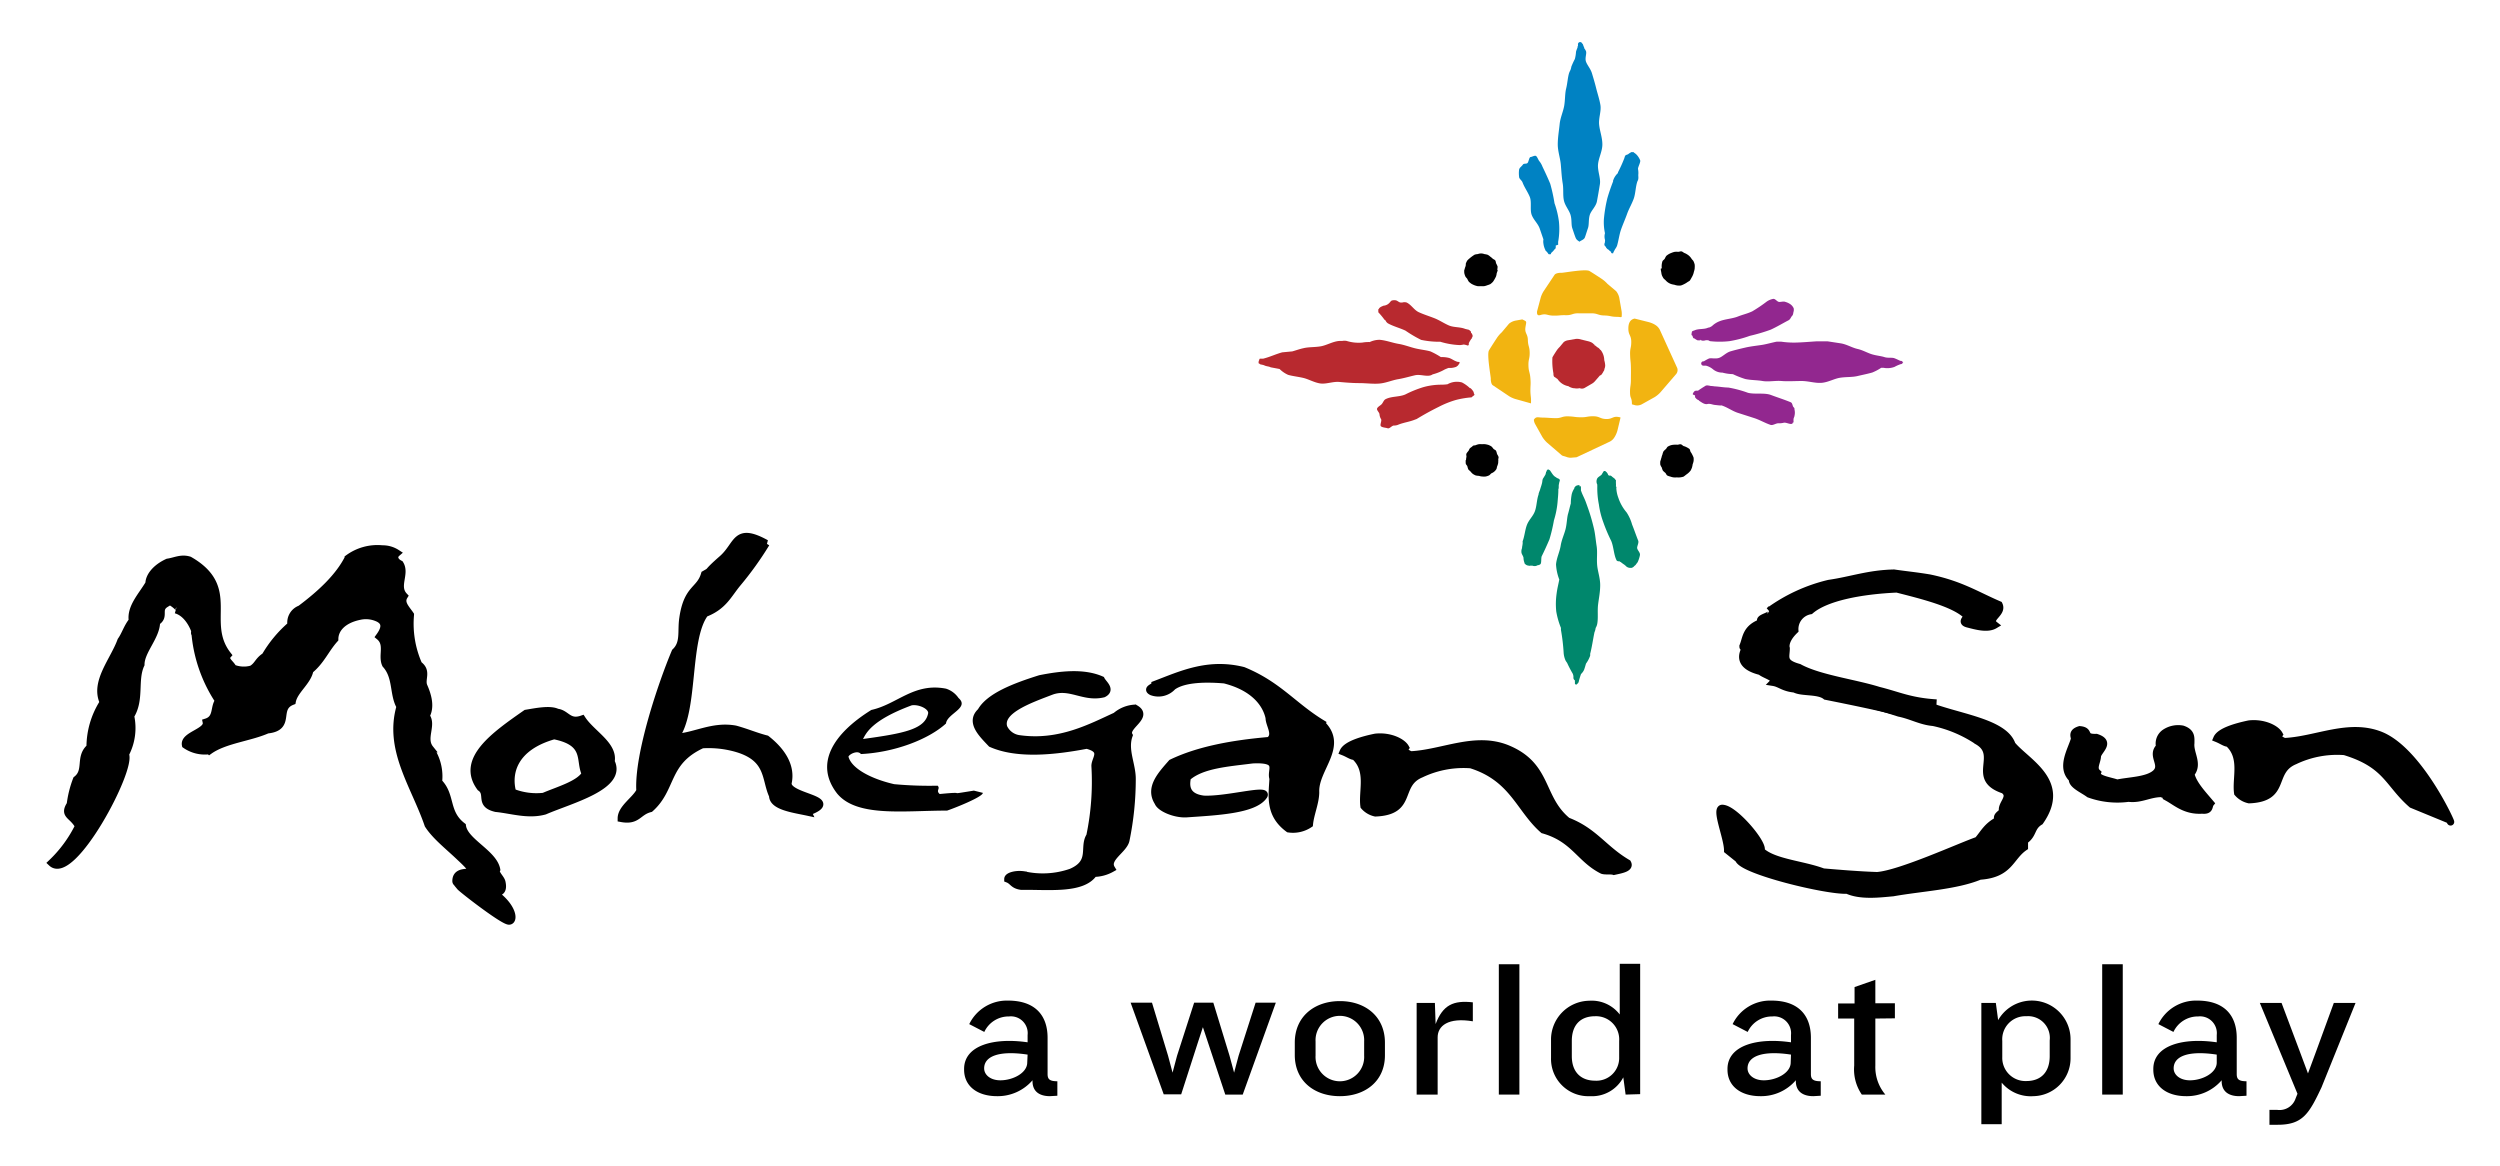 <svg id="Layer_1" data-name="Layer 1" xmlns="http://www.w3.org/2000/svg" viewBox="0 0 345.27 161.09"><defs><style>.cls-1{stroke:#000;}.cls-2{fill:#f2b411;}.cls-3{fill:#0082c3;}.cls-4{fill:#b8292f;}.cls-5{fill:#00876c;}.cls-6{fill:#92278f;}</style></defs><title>Mohegan Sun</title><path d="M135.74,109.5c0,.57-4.08,2.17-4.94,2.45-6,0-12.47.94-15.19-2.36-3.16-4.08-.58-8.24,4.73-11.54,3.58-.79,5.87-3.8,10.31-2.94a3.3,3.3,0,0,1,1.73,1.29c1.57,1.37-1.58,2.15-1.73,3.52-2.43,2.22-7.16,4-11.75,4.22-.43-.57-1.58,0-1.72.36.43,1.65,3.16,3.08,6.31,3.8a52.65,52.65,0,0,0,6,.21c.43.43-.29.65.29,1.15,4.44-.43.28.25,4.72-.47Zm-9.82-12.09c-5.58,2.07-6.3,3.87-6.73,4.65,5.73-.78,8.6-1.36,9-3.58C128.22,97.91,126.93,97.26,125.92,97.41Z"/><path class="cls-1" d="M67.13,122.62c3.78,2.15,4,4.59,3.17,4.59s-6.47-4.38-6.76-4.73c.58-.29-.57-.34-.57-.79,0-2.4,4.33.19.6-3.25-1.57-1.51-3.43-2.94-4.44-4.52-1.86-5.45-5.59-10.39-3.87-16.34-1-1.72-.43-4.08-2-5.81-.58-1.21.43-2.79-.86-3.86.57-.79,1.14-1.87-.15-2.51a4,4,0,0,0-2.58-.29c-2.43.5-3.44,1.86-3.44,3.15-1.29,1.44-1.86,3-3.44,4.3-.28,1.58-2.15,2.8-2.43,4.3-2.44.94,0,3.59-3.44,3.94-2.44,1.08-5.88,1.37-8,2.87a4.71,4.71,0,0,1-3.3-.79c-.28-1.36,3.16-1.79,2.87-3.15,1.58-.5,1-2.08,1.72-2.94a20.06,20.06,0,0,1-3.3-9.67c.58-.93-.28-1.72.72-2.66.86-1.57-1,4.52-.72,2.66,0,0-.76-2.38-2.63-2.9,1.73.48-1.95-2.41-1.38-.83-1.29.79,0,1.72-1.29,2.51,0,2-2.15,4-2.15,5.87-1,2.15,0,4.81-1.43,7.1a7.74,7.74,0,0,1-.72,5.3c1,2-7.31,17.71-10.18,15a17.88,17.88,0,0,0,3.73-5.08c-.86-1.58-2.15-1.44-1.15-3a14.5,14.5,0,0,1,.86-3.43c1.58-1.22.29-3.09,1.87-4.45A11.44,11.44,0,0,1,14.27,97c-1.29-2.8,1.43-5.74,2.44-8.53.57-.79.86-1.86,1.57-2.73-.28-1.86,1.29-3.44,2.3-5.15,0-.94.86-2.15,2.58-2.94,1-.14,1.86-.65,3-.29,6.73,3.87,1.72,8.53,5.3,13.11-.57.65.43,1.15.72,1.8a4,4,0,0,0,2.58.14c.86-.5.86-1.15,1.86-1.79a16.85,16.85,0,0,1,3.58-4.3,2,2,0,0,1,1.29-2.22c2.87-2.15,5.31-4.45,6.6-7a6.83,6.83,0,0,1,4.72-1.29,3.58,3.58,0,0,1,2,.58c-.57.5-.28,1.15.43,1.5.86,1.36-.71,3.08.58,4.44-.58.94.28,1.72.86,2.58a13.94,13.94,0,0,0,1.14,6.88c1.29.94.29,2,.72,3,.57,1.29,1,2.87.29,4.09,1,1.22-.58,3.08.57,4.52A6.67,6.67,0,0,1,60.56,108c1.87,1.86.87,4.23,3.3,6.09.29,2.15,4.3,3.73,4.73,6-.29.51.57,1.15.72,1.72.57,2.51-2.18.89-2.18.89Z"/><path class="cls-1" d="M75.23,112c-2.29.64-4.59-.15-6.74-.36-2.43-.57-.85-2-2.15-2.87-2.86-3.87,2-7.24,6.31-10.25,1.29-.21,3.3-.64,4.3-.14,1.29.14,1.58,1.58,3.44.93,1.29,2,4.44,3.58,4,5.88C86.12,108.59,78.81,110.45,75.23,112Zm5.59-5.16c-.86-1.87.43-4.3-4.3-5.24-5.59,1.58-6.45,5.17-5.73,7.82a9,9,0,0,0,4.3.57c2-.86,4.87-1.65,5.73-3.08Z"/><path class="cls-1" d="M111.59,112.17c-2-.43-4.88-.79-4.88-2.29-1.14-2.44-.28-5.52-5.87-6.74a14.05,14.05,0,0,0-3.87-.29c-5.16,2.37-4,6-7.17,8.82-1.72.43-1.72,1.79-4,1.36,0-1.43,2-2.58,2.58-3.8-.29-5,3-14.76,4.87-19.2,1.29-1.22.79-2.77,1.06-4.62.61-4.27,2.33-3.81,3-6.1,1.15-.65,0,0,2.44-2.13,2.21-1.94,1.76-4.5,6.06-2.13a45.37,45.37,0,0,1-3.93,5.48c-1.33,1.6-1.94,3.19-4.52,4.19C94.67,88.3,96,98.34,93.24,101.85c2.72-.14,5.16-1.72,8.31-1.15,1.58.43,2.87,1,4.3,1.36,2.3,1.8,3.44,3.88,3,6s7.74,2.23,2.73,4.09Z"/><path class="cls-1" d="M156.65,97.77c2.29,1.14-1.43,2.5-.72,3.79-.71,2,.43,4,.43,6a41.88,41.88,0,0,1-.86,8.46c-.28,1.36-2.86,2.51-2,3.94a5.13,5.13,0,0,1-2.44.65c-1.58,2.36-6.45,1.72-10,1.79-1.15-.15-1.15-.72-1.87-1,0-.43,1.15-.72,2.15-.58a11.94,11.94,0,0,0,6.6-.36c3.15-1.36,1.57-3.44,2.58-5a36.77,36.77,0,0,0,.71-9.68c0-1,1.44-2.22-1.14-2.87-4.16.79-9.46,1.44-13.19-.21-1.29-1.36-3-3-1.43-4.44,1.15-2.08,4.73-3.44,8.17-4.52,2.87-.57,6-.93,8.45.14.29.58,1.44,1.37.29,1.94-2.72.65-4.59-1.29-7.17-.36-3,1.15-7.3,2.65-6.59,5a2.74,2.74,0,0,0,2.15,1.57c5.59.79,10-1.64,13.33-3.15a4.37,4.37,0,0,1,2.72-1.07Z"/><path class="cls-1" d="M182.56,100c3.15,3.08-1,6.16-.86,9.39,0,1.43-.72,3-.86,4.44a4.08,4.08,0,0,1-2.87.64c-2.72-2-2.29-4.44-2.15-6.95-.43-1.15,1.29-2.79-2.86-2.58-3.3.43-7,.65-9,2.44,0,.43-.72,2.65,2.29,3,3.15.14,8.89-1.51,8.31-.5-1.29,2-6.59,2.22-10.75,2.51-1.57.07-3.58-.79-3.87-1.58-1.29-2,.43-3.8,1.87-5.45,3.72-1.79,8.45-2.65,13.47-3.08,1.14-.79,0-2.15,0-3.15-.43-2-2.15-4.23-6.16-5.24-2.44-.21-5.59-.21-7.17.94a2.65,2.65,0,0,1-2.87.71c-.86-.43.43-.64.43-1,3.59-1.36,7.31-3.15,12.19-1.93,4.87,2,6.88,4.87,10.89,7.31Z"/><path class="cls-1" d="M222.89,120.34c-.43-.14-1.15,0-1.58-.14-3.15-1.58-3.87-4.37-8.17-5.59-3.29-2.87-4.15-7.17-10-9a13.58,13.58,0,0,0-6.88,1.29c-3.44,1.43-1,5.16-6.3,5.37a2.89,2.89,0,0,1-1.58-.93c-.29-2.08.86-4.94-1.29-6.88-.43,0-.86-.36-1.58-.64.43-1,2.73-1.65,4.45-2,2-.22,3.72.65,4.15,1.43-.28.36,0,.72.72,1,4.44-.22,8.88-2.66,13.33-.86,5.73,2.36,4.44,6.81,8.31,10,3.73,1.43,5,3.87,8.31,5.81C225.18,119.91,223.89,120.12,222.89,120.34Z"/><path class="cls-1" d="M262.55,98.41c-3.33-.83-6.66-1.51-10.39-2.26-1-.83-3.33-.45-4.31-1-1.56-.15-2-.76-2.94-.91.59-.6-1.17-1-1.76-1.51-2.74-.68-2.74-2-2.16-3.09.4,0,0-.15,0-.15-.58-.15,0-.31-.19-.45.39-1.06.39-2.34,2.55-3.1-1-.68,2.15-.91,1-1.58a23.22,23.22,0,0,1,8.23-3.78c3.13-.45,5.48-1.36,9-1.43,1.57.23,3.13.38,4.9.68,4.31.9,6.46,2.34,9.6,3.69.59,1.21-1.76,1.89-.59,2.8-1,.6-2.55.15-3.72-.15s.19-.91-.2-1.21c-1.76-1.66-6.07-2.72-9.6-3.62-4.9.22-9.8,1.13-11.95,3a2.58,2.58,0,0,0-2.14,2.7c-1.57,1.51-1.19,2.5-1.19,2.5,0,1.21-.59,2,1.76,2.64,2.74,1.51,7.64,2.12,11,3.17,2.75.68,4.32,1.51,8,1.74"/><path class="cls-1" d="M304.14,111.88c-2.29.15-3.58-1.07-4.73-1.71.29-.36-.57-.36-.86-.58-1.72,0-2.86.86-4.58.65a11.46,11.46,0,0,1-5.45-.58c-.86-.64-2.44-1.29-2.29-2.08-1.72-1.57-.15-4,.28-5.52,0-.35-.43-.93.72-1.28,1.58.14.29,1.14,2.29,1.07,2,.65.43,1.65.15,2.51,0,.86-.72,1.72,0,2.37-.29.85,1.72,1.07,2.72,1.43,1.72-.36,4.16-.36,5.3-1.36,1.29-1.15-.71-2.44.58-3.66a1.8,1.8,0,0,1,.71-1.93,3.28,3.28,0,0,1,2.44-.51c1.29.43,1.15,1.22,1.15,1.94-.15,1.43,1.14,2.87,0,4.23.28,1.36,1.57,2.72,2.72,4.08C305,111.31,305.29,112,304.14,111.88Z"/><path class="cls-1" d="M333.1,111.1c-3.3-2.87-3.42-5.52-9.3-7.31a13.58,13.58,0,0,0-6.88,1.29c-3.44,1.43-1,5.16-6.3,5.37a2.89,2.89,0,0,1-1.58-.93c-.29-2.08.86-4.94-1.29-6.88-.43,0-.86-.36-1.58-.65.43-1,2.73-1.64,4.45-2,2-.22,3.72.64,4.15,1.43-.28.36,0,.72.72,1,4.44-.21,8.89-2.65,13.33-.86,5.73,2.37,10.61,13.92,9.46,11.67Z"/><path class="cls-1" d="M260,95.61c2,.65,3.15,1.43,5.87,1.65,4.16,1.79,10.9,2.36,12,5.59,2,2.43,7.74,5.09,3.87,10.61-1.29.78-.86,1.79-2.15,2.65V117c-2,1.36-2,3.72-6.16,4-3.29,1.36-8,1.58-12,2.29-1.72.15-4.44.51-6.31-.35-2.86.14-14.53-2.7-15-4.28l-1.52-1.22c0-1.79-1.9-6.08-.61-5.79,1.72.21,5.77,5.05,5.2,5.84,1.72,1.65,5.73,1.86,8.6,2.94,2.44.21,5.16.43,7.45.5,3.16-.22,11.61-4.09,13.9-4.87.86-1,1.29-2,2.87-2.8-.43-.57.29-.79.57-1.22-.28-1,1.44-2,.15-2.94-4.73-1.57-.29-4.8-3.59-6.73A17.48,17.48,0,0,0,267,99.77c-1.72-.15-3-.94-4.73-1.29-2.43-.79-4.87-1.44-7.59-2.15-.72-.79-2.44-.43-3.16-.94-1.14-.14-1.43-.71-2.15-.86"/><path class="cls-2" d="M231.64,50.83l-2.41-5.29a1.71,1.71,0,0,0-.58-.64l-.16-.1a3.66,3.66,0,0,0-.85-.33L225.76,44c-.69.13-.88.75-.87,1.4,0,.88.39.89.4,1.77s-.18.87-.16,1.76.09.88.11,1.76,0,.88,0,1.76-.13.88-.12,1.76.24.63.26,1.51v.12h0l.46.13a1.36,1.36,0,0,0,.9-.13l1.79-1a3.85,3.85,0,0,0,.79-.66l2.17-2.52A.86.86,0,0,0,231.64,50.83Z"/><path d="M202.23,37.24a2.44,2.44,0,0,0,0,.47,2.06,2.06,0,0,0,.14.44c.05.14.19.24.27.36a2.56,2.56,0,0,0,.22.4,3.07,3.07,0,0,0,.35.28,3.11,3.11,0,0,0,.41.2,3.19,3.19,0,0,0,.44.13,2.46,2.46,0,0,0,.47,0,2.37,2.37,0,0,0,.46,0,2.35,2.35,0,0,0,.43-.13,2.61,2.61,0,0,0,.42-.16,3.31,3.31,0,0,0,.34-.3,3,3,0,0,0,.24-.38,3.6,3.6,0,0,0,.2-.39,2.15,2.15,0,0,0,.09-.44,1.81,1.81,0,0,0,.14-.45l0,0v0h0v0l-.07,0a2.4,2.4,0,0,0,.05-.46,3,3,0,0,0-.19-.41c-.06-.14-.05-.32-.14-.44s-.27-.15-.37-.26a2.78,2.78,0,0,0-.33-.27,1.45,1.45,0,0,0-.36-.25,3.12,3.12,0,0,0-.44-.09,1.23,1.23,0,0,0-.9,0,2,2,0,0,0-.44.08,5.73,5.73,0,0,0-.71.52,2.36,2.36,0,0,0-.32.31,2.5,2.5,0,0,0-.19.41c0,.14,0,.3-.07.45a2.4,2.4,0,0,0-.12.44v-.05h0v0h0v0Z"/><path d="M229.36,37.11a2.32,2.32,0,0,0,.07.46,2.24,2.24,0,0,0,.09.45,3,3,0,0,0,.21.4c.09.12.22.2.32.31a1.73,1.73,0,0,0,.73.49,2.16,2.16,0,0,0,.44.1,2.28,2.28,0,0,0,.45.11,2.44,2.44,0,0,0,.47,0,2.3,2.3,0,0,0,.43-.18A2.93,2.93,0,0,0,233,39c.12-.09.27-.15.38-.25a3.64,3.64,0,0,0,.23-.39,2.38,2.38,0,0,0,.2-.39,2.13,2.13,0,0,0,.13-.43,2.37,2.37,0,0,0,.11-.46l0,0h0v.05h0v-.12l0,0a2.42,2.42,0,0,0,0-.47,2.19,2.19,0,0,0-.15-.43c-.05-.14-.19-.23-.27-.35a1.91,1.91,0,0,0-.27-.35,1.76,1.76,0,0,0-.34-.27,1.79,1.79,0,0,0-.39-.2c-.14-.06-.25-.19-.4-.22s-.31.06-.47.06a2.33,2.33,0,0,0-.46,0,2.25,2.25,0,0,0-.42.13,2.43,2.43,0,0,0-.4.18,2.36,2.36,0,0,0-.36.26,2.93,2.93,0,0,0-.21.39c-.09.13-.25.21-.31.34a2.26,2.26,0,0,0-.1.45,2.36,2.36,0,0,0,0,.46h0v.07S229.36,37.11,229.36,37.11Z"/><path d="M202.43,63.52a2.44,2.44,0,0,0,0,.47c0,.15.16.26.22.4a3.52,3.52,0,0,0,.13.43c.09.12.22.2.32.31a1.87,1.87,0,0,0,.31.32,2.1,2.1,0,0,0,.39.21,2.32,2.32,0,0,0,.46.06,1.63,1.63,0,0,0,.45.09,2.5,2.5,0,0,0,.47,0,2.06,2.06,0,0,0,.44-.14c.14-.06.23-.21.35-.3a1.39,1.39,0,0,0,.68-.56c.08-.12.07-.3.13-.43a2.13,2.13,0,0,0,.13-.43,2.22,2.22,0,0,0,0-.45l.06,0h0v.07h0v0l-.07,0c0-.16.09-.32.06-.47a2.19,2.19,0,0,0-.21-.4,2.23,2.23,0,0,0-.13-.44c-.08-.12-.26-.17-.36-.27a1.93,1.93,0,0,0-.29-.34,2.49,2.49,0,0,0-.4-.2,3.13,3.13,0,0,0-.44-.1,2.24,2.24,0,0,0-.45,0,2.22,2.22,0,0,0-.45,0,2,2,0,0,0-.42.13c-.14.06-.31,0-.43.13s-.24.18-.35.28-.14.27-.23.39a2.42,2.42,0,0,0-.27.36c-.06.13,0,.31,0,.45a2.22,2.22,0,0,0-.06.45l-.05,0v0h0v0h0v0Z"/><path d="M229.3,63.71a2.53,2.53,0,0,0,0,.47,1.9,1.9,0,0,0,.21.4,1.9,1.9,0,0,0,.15.42,2.35,2.35,0,0,0,.33.3c.1.1.15.29.27.37a2,2,0,0,0,.43.15,1.94,1.94,0,0,0,.43.11,2.32,2.32,0,0,0,.46,0,2.36,2.36,0,0,0,.46,0,3.26,3.26,0,0,0,.45-.09,3.07,3.07,0,0,0,.36-.27,3.24,3.24,0,0,0,.35-.27,2.35,2.35,0,0,0,.3-.33,3,3,0,0,0,.18-.41,3.12,3.12,0,0,0,.09-.44,2.32,2.32,0,0,0,.13-.45h0v0h0v0a2.38,2.38,0,0,0,0-.46,3,3,0,0,0-.18-.41,2,2,0,0,0-.22-.37c-.08-.12-.07-.32-.18-.43a2.4,2.4,0,0,0-.38-.23,1.59,1.59,0,0,0-.41-.16c-.14-.06-.25-.22-.4-.25s-.32.06-.47.06a2.31,2.31,0,0,0-.46,0,2.13,2.13,0,0,0-.44.07,2.26,2.26,0,0,0-.42.19c-.12.08-.17.25-.28.35a2.33,2.33,0,0,0-.32.31,1.88,1.88,0,0,0-.14.42,2,2,0,0,0-.13.41,2.5,2.5,0,0,0-.12.45h0v0h0v-.08S229.3,63.71,229.3,63.71Z"/><path class="cls-2" d="M212.74,43.51c.84-.25.88.06,1.76.08s.88-.08,1.76-.06.88-.28,1.76-.26l1.76,0c.88,0,.89.28,1.77.3s.88.18,1.76.19c.39,0,.56.09.65,0a3.22,3.22,0,0,0,0-.76l-.33-1.9a2.23,2.23,0,0,0-.43-.89l-1.19-1a4.35,4.35,0,0,0-.79-.69s-1.16-.77-1.7-1.09-3.64.27-3.91.25-.77.06-.91.27l-1.52,2.28a3.59,3.59,0,0,0-.38.82L212.28,43C212.25,43.37,212.31,43.64,212.74,43.51Z"/><path class="cls-2" d="M223.62,57.61c-.87-.19-.9.28-1.78.26s-.89-.37-1.77-.38-.88.15-1.76.14-.88-.11-1.76-.13-.88.27-1.76.25-.88-.06-1.76-.08c-.63,0-.86-.2-1.19.29a1.39,1.39,0,0,0,.16.58l1,1.79a3.91,3.91,0,0,0,.66.8l2.07,1.78.16.06a4.75,4.75,0,0,1,.57.18l-.1,0a.94.94,0,0,1,.37.07l-.07,0a.72.72,0,0,1,.25,0l.83-.07L222.31,61a1.56,1.56,0,0,0,.64-.58l.1-.16a3.44,3.44,0,0,0,.34-.84l.42-1.75A.43.43,0,0,0,223.62,57.61Z"/><path class="cls-2" d="M211.36,54c0-.88.07-.88,0-1.76s-.25-.89-.27-1.77.18-.88.17-1.76-.23-.88-.25-1.76-.47-.9-.33-1.78.22-.72-.44-1.06l-.94.17a2.09,2.09,0,0,0-.89.42l-1,1.19a4.24,4.24,0,0,0-.68.79s-.77,1.17-1.09,1.71.26,3.63.25,3.9.06.78.27.91l2.28,1.53a3.6,3.6,0,0,0,.82.37l2.18.61C211.48,54.84,211.38,54.81,211.36,54Z"/><path class="cls-3" d="M220.7,22.7c.08-.9.6-1.8.6-2.76s-.37-1.87-.45-2.76.32-1.84.18-2.67-.41-1.61-.59-2.34-.39-1.42-.58-2.05-.64-1.1-.82-1.6.12-1.1,0-1.45a2,2,0,0,0-.26-.43.36.36,0,0,0,0-.11h0s-.05-.09-.07-.13-.05-.15-.08-.23v0A.27.27,0,0,0,218.5,6a.06.06,0,0,0,0,0V6h0s0,0,0,0a.28.28,0,0,0-.27-.19.3.3,0,0,0-.3.3h0a.14.14,0,0,0,0,.06h0v0h0c0,.06,0,.12,0,.18a.23.23,0,0,0-.06.12.45.45,0,0,0,0,.11,3,3,0,0,0-.21.57,4.94,4.94,0,0,1-.16,1A10,10,0,0,0,217,9.25c0,.14-.07.28-.1.41a2.81,2.81,0,0,0-.21.47c-.18.63-.21,1.36-.39,2.09s-.13,1.56-.27,2.38-.54,1.65-.63,2.55-.26,1.84-.26,2.79.34,1.88.42,2.78.12,1.77.26,2.6,0,1.68.18,2.42.74,1.32.92,2,.06,1.29.23,1.79.31.94.45,1.29.36.41.51.55h.05c.15-.15.6-.26.72-.57s.26-.8.43-1.29.06-1.16.24-1.79.86-1.18,1-1.92.28-1.55.41-2.37S220.62,23.6,220.7,22.7ZM218.51,6.1Zm-.08,0h0Zm.25.41h0Zm-.11-.31ZM218.5,6h0a.06.06,0,0,1,0,0Zm-.54,0Zm0,0v0h0Zm0,.06h0v0Z"/><path class="cls-3" d="M218.47,5.93h0Z"/><path class="cls-3" d="M217.9,6.06h0v.06h0Z"/><path class="cls-3" d="M217.9,6h0Z"/><path class="cls-4" d="M201.65,50.26l0,0h0Z"/><path class="cls-4" d="M201.6,50h0l0,.06s0-.06-.08-.07-.26,0-.39-.08c-.37-.12-.67-.39-1.06-.49a3.88,3.88,0,0,0-1.07-.1,10.36,10.36,0,0,0-1.45-.79c-.63-.18-1.35-.24-2.09-.42s-1.49-.48-2.32-.62-1.69-.48-2.59-.56a3.21,3.21,0,0,0-1.38.31,5.05,5.05,0,0,0-1,.07,5.53,5.53,0,0,1-2.17-.22,1.53,1.53,0,0,0-.64,0,3,3,0,0,0-.42,0c-.9.08-1.72.6-2.54.74s-1.66.08-2.39.26c-.55.12-1,.29-1.53.44l-1.39.13c-.89.24-1.7.64-2.62.87-.11,0-.21,0-.31,0l-.06,0h-.06a.15.15,0,0,0-.12.18v0h0a.62.62,0,0,0-.1.36c0,.09,0,.13.13.16a.45.45,0,0,0,.17.11,2.31,2.31,0,0,1,.47.11c.29.16.62.13.9.28l1.23.23a3.93,3.93,0,0,0,1.18.81c.62.18,1.35.25,2.08.42s1.48.62,2.31.76,1.78-.28,2.67-.2,1.83.16,2.78.16,1.89.14,2.79.06,1.73-.46,2.56-.6,1.58-.37,2.32-.54,1.57.21,2.2,0a1.26,1.26,0,0,0,.26-.13,6.67,6.67,0,0,0,1.67-.68c.17-.07.35-.15.53-.21l.39,0a2.53,2.53,0,0,0,.57-.12l0,0a.59.59,0,0,0,.23-.14h0s.06,0,.08-.08h0a.16.16,0,0,0,.09-.11s.08-.09.12-.15a.15.15,0,0,0,0-.09h0v0A.14.14,0,0,0,201.6,50Zm-.2.11h0l0,0Zm.07.37v0h0Z"/><path class="cls-4" d="M221.69,50.47a3.11,3.11,0,0,0-.13-.73,2.35,2.35,0,0,0-.53-1.45l0,.07a1,1,0,0,0-.45-.42.18.18,0,0,1,.07.05l-.08-.05.07.07-.19-.19.06.07a1,1,0,0,0-.36-.25l.12,0-.14-.08a.9.9,0,0,0-.21-.19l-.09-.06a2.15,2.15,0,0,0-.48-.18l-1.28-.31a1.57,1.57,0,0,0-.53,0l-1.08.19a1.28,1.28,0,0,0-.5.24l-.56.67a3.16,3.16,0,0,0-.38.44s-.44.66-.62,1a9.09,9.09,0,0,0,.14,2.2c0,.15,0,.43.16.51l.41.28a2.28,2.28,0,0,0,1.59,1h-.08a2,2,0,0,0,.66.26h-.08l.26,0h-.08a1.86,1.86,0,0,0,.78,0l.17.05a.77.77,0,0,0,.51-.08l1-.58a1.59,1.59,0,0,0,.45-.37l.66-.76a.56.56,0,0,0,.17-.09l0,0-.08,0,0,0,.1,0a2.37,2.37,0,0,0,.32-.5h0a.47.47,0,0,0,.12-.32A1.23,1.23,0,0,0,221.69,50.47Z"/><path class="cls-3" d="M215.19,33.8h0a.2.2,0,0,0,0-.11v-.25a.44.44,0,0,1,0-.1v.08a10,10,0,0,0,.11-2.82,12.13,12.13,0,0,0-.61-2.53,22.89,22.89,0,0,0-.59-2.69c-.34-.82-.71-1.61-1.08-2.38a2.61,2.61,0,0,0-.41-.72c-.16-.17-.31-.67-.5-.75s-.52.14-.73.16-.25.7-.44.84-.49,0-.63.22-.45.39-.51.67a3.91,3.91,0,0,0,0,1c0,.28.36.48.47.76.26.7.7,1.28,1,2s0,1.79.27,2.5.86,1.18,1.11,1.9l.51,1.48a1.67,1.67,0,0,0,0,.59,2.73,2.73,0,0,0,.3.94.64.64,0,0,0,0,.07l0,0h0l0,0,.05,0a1.8,1.8,0,0,1,.33.4l0,0a.15.15,0,0,0,.1.06h.15l0,0h0s0,0,.05,0l0,0,0,0h0l.06-.06h0a.25.25,0,0,0,0-.07v0h0s0,0,0,0h0l0,0a.18.18,0,0,0,.06-.09,2.1,2.1,0,0,0,.43-.46l-.08.06.09-.07a.29.29,0,0,0,.16-.25c0-.05,0-.09,0-.11h0s0,0,0-.05v0h0a.36.36,0,0,0,0-.11h0Zm0-.81,0,.31h0Zm-.88,2.11Zm.5-.77Zm.11.09,0,0h0Zm.24-.52h0Zm0,0Zm0-.09v0h0v0Z"/><path class="cls-5" d="M226.1,75.67c0-.28.26-.71.15-1-.28-.69-.57-1.55-.85-2.24a5.87,5.87,0,0,0-.76-1.67,6.05,6.05,0,0,1-1.13-2,4.46,4.46,0,0,1-.28-1.27.31.31,0,0,1,0-.1v0a.16.16,0,0,0,0-.13v0a.15.15,0,0,0-.06-.09h0a2.14,2.14,0,0,0,0-.44v-.3a.13.13,0,0,0,0-.1l0,0,0,0h0l-.08-.08c0-.13-.42-.36-.51-.48l-.14-.09h0a.85.85,0,0,1-.22,0h0a.28.28,0,0,1-.15-.17h0a.83.83,0,0,0-.32-.4.12.12,0,0,0-.08-.06h-.08a.13.13,0,0,0-.12.06.23.23,0,0,0-.07.1,2.39,2.39,0,0,1-.13.21,0,0,0,0,0,0,0,0,0,0,0,0,0,0l-.08.14c-.23.22-.56.33-.65.64a.93.93,0,0,0,.06.73,1.62,1.62,0,0,0,0,.22,11.68,11.68,0,0,0,.22,2.53,11.29,11.29,0,0,0,.59,2.39,22.16,22.16,0,0,0,1.1,2.61c.35.8.36,1.92.74,2.68.07.16.27.16.45.17l0,0,.07.08.05,0h0l0,0a5.34,5.34,0,0,0,.56.41.13.13,0,0,0,.09.07h0a.87.87,0,0,0,.71.34h.09l0,0h.05a.73.73,0,0,0,.41-.28h0a.64.64,0,0,0,.26-.28,1,1,0,0,0,.22-.31s0,0,0,0a4.2,4.2,0,0,0,.28-.89C226.55,76.3,226.13,76,226.1,75.67Zm-.87,2.38h0Zm.05.31h0Z"/><path class="cls-4" d="M203.27,46.08l0,0s0,0,0,0h0a.17.17,0,0,0-.11-.11c0-.1,0-.23-.15-.3h0l-.09,0v0H203a.16.16,0,0,0-.14-.1h0a.17.17,0,0,0-.16-.06l-.36-.09v0c-.69-.28-1.55-.18-2.23-.47s-1.29-.72-2-1-1.49-.52-2.16-.83-1-1-1.68-1.34a1.05,1.05,0,0,0-.6,0h-.21c-.24,0-.41-.22-.64-.29a1,1,0,0,0-.51,0h-.06a.18.18,0,0,0-.11.08.56.56,0,0,0-.16.15h0l0,0a0,0,0,0,1,0,0,1.24,1.24,0,0,1-.91.5c-.24.11-.54.2-.65.46,0,0-.05,0-.06.06h0a.75.75,0,0,0,0,.21v.08a.17.17,0,0,0,0,.1l0,0a10.24,10.24,0,0,1,.83,1,.61.61,0,0,0,.16.12.89.89,0,0,0,.34.41c.73.41,1.65.64,2.41,1a17.63,17.63,0,0,0,2.17,1.28,12.1,12.1,0,0,0,2.65.26,10.61,10.61,0,0,0,2.71.46h0a3.28,3.28,0,0,0,.52-.08,2.78,2.78,0,0,1,.55.14h0a.15.15,0,0,0,.15-.13v0h0a.84.84,0,0,0,0-.2c.07-.13.13-.25.21-.38a.41.41,0,0,0,.07-.11l.06-.09s.07,0,.07-.07,0,0,0,0l0-.06C203.48,46.41,203.35,46.23,203.27,46.08Zm-11.71-4Zm10.6,3.16h0v0Z"/><path class="cls-4" d="M203.08,53.6H203a4.75,4.75,0,0,0-1.09-.78,2.64,2.64,0,0,0-2,.25,7.36,7.36,0,0,1-.8.06,9.1,9.1,0,0,0-2.54.34,15.3,15.3,0,0,0-2.47,1c-.82.37-1.93.24-2.72.65-.27.11-.37.5-.56.7s-.53.35-.63.59.33.56.33.82a1.48,1.48,0,0,0,.22.66c.13.25-.23.83,0,1s.65.17.91.26.57-.37.85-.38a1.44,1.44,0,0,0,.67-.14c.72-.28,1.52-.38,2.23-.67l.25-.09c1-.61,2-1.16,3.05-1.68a13.05,13.05,0,0,1,2.33-.94,12.19,12.19,0,0,1,2.2-.37l.13-.12a2.09,2.09,0,0,0,.29-.23,1.06,1.06,0,0,1-.13-.39A2,2,0,0,0,203.08,53.6Z"/><path class="cls-3" d="M226.27,24.05a2.85,2.85,0,0,0-.05-.72c0-.29.39-.95.3-1.19a2.51,2.51,0,0,0-.45-.73,1.76,1.76,0,0,0-.39-.32.14.14,0,0,0-.12-.08h-.14a.35.35,0,0,0-.11,0,2.46,2.46,0,0,0-.48.31,1.11,1.11,0,0,0-.3.12l-.12.1a.1.1,0,0,0,0,.07l.07-.1a.83.83,0,0,0-.07.13l0,0a.38.38,0,0,0-.06.17,19.84,19.84,0,0,1-.9,2s0,.06,0,.09a2.54,2.54,0,0,0-.58.81l-.09.23a.43.43,0,0,1,0,.07v.05c-.29.74-.57,1.55-.79,2.31a19.5,19.5,0,0,0-.48,2.9,7.13,7.13,0,0,0,.15,1.94s0,0,0,0a1.61,1.61,0,0,0,0,.9.61.61,0,0,1,0,.23v0a.27.27,0,0,0,0,.12.7.7,0,0,0-.08.33c0,.14.13.22.21.32l.06.18h0v0s0-.05,0-.08a.63.63,0,0,0,.33.29.69.69,0,0,0,.22.2.18.18,0,0,0,.11.08h0s0,0,0,.06l0,.05s0,0,0,0a.15.15,0,0,0,.12.09h0a.16.16,0,0,0,.11,0h0c.05,0,.06,0,.07-.1h0v0l0,0h0v0h0c.08-.17.18-.33.26-.5a.05.05,0,0,1,0,0s0,0,0,0l0,0a.23.23,0,0,0,.08-.11v0a.76.76,0,0,0-.08.11h0a1.11,1.11,0,0,0,.22-.38.21.21,0,0,1,0,.06c.24-.75.33-1.62.59-2.36s.57-1.42.83-2.15.64-1.35.91-2.08.26-1.73.53-2.45C226.36,24.67,226.23,24.35,226.27,24.05Zm-4.78,9.71h0v0Zm0,0v-.08h0Zm0-.07Z"/><path class="cls-6" d="M247.83,56.55a.31.31,0,0,0-.1-.29c-.2-.16-.14-.6-.43-.71-.86-.36-1.82-.66-2.72-1s-2.22-.06-3.17-.3a15.39,15.39,0,0,0-2.74-.73c-.59,0-1.23-.13-1.87-.16a5.7,5.7,0,0,0-.58-.06,1.7,1.7,0,0,0-.31-.06.54.54,0,0,0-.22,0h-.07a.33.33,0,0,0-.1.06l0,0,0,0h0c-.35.21-.68.42-1,.65h0c-.18,0-.42,0-.49.08a.93.93,0,0,0-.25.39c0,.07.15.13.32.19,0,0,0,0,0,0l0,.13v0a.56.56,0,0,0,0,.08l0,.05.09.08-.06-.07a.91.91,0,0,0,.5.4s0,.07.08.1c.36.23.75.54,1.18.4l-.09,0c.09,0,.18,0,.26,0,.25,0,.48.11.73.14l.64.07a1.83,1.83,0,0,0,.33,0c.78.25,1.39.72,2.17,1l2.37.76c.78.26,1.45.67,2.23.93.3.11.76-.24,1.08-.22a2.73,2.73,0,0,0,.76-.08c.3-.06.88.27,1.13.14a.17.17,0,0,0,.1-.18.38.38,0,0,0,.1,0l0,0a.17.17,0,0,0,0-.1v-.08a1.92,1.92,0,0,1,0-.24c0-.19.13-.35.14-.53A1.79,1.79,0,0,0,247.83,56.55Z"/><path class="cls-5" d="M221,80.81c0-1-.34-1.86-.42-2.76s.06-1.79-.07-2.61-.19-1.64-.36-2.38-.36-1.42-.54-2-.4-1.18-.58-1.68-.4-.9-.54-1.25c-.06-.14-.1-.27-.15-.39a1.93,1.93,0,0,0,0-.24.17.17,0,0,0,0-.07v-.12a.32.32,0,0,0-.07-.19l0,0a.43.43,0,0,1,0,.07l-.06-.1-.12.11v-.06l.1-.06a.31.31,0,0,0-.41,0l0,0a.16.16,0,0,0-.11,0,3.22,3.22,0,0,0-.24.28l0,0a.16.16,0,0,0,0,.09v0a2.52,2.52,0,0,0-.36.8,7.14,7.14,0,0,0-.13,1.29c-.13.43-.23.92-.38,1.43s-.16,1.36-.34,2.09-.55,1.48-.68,2.31-.56,1.67-.64,2.57a6.77,6.77,0,0,0,.45,2.1c-.12.64-.28,1.23-.36,1.88a10.12,10.12,0,0,0-.06,2.52,10.86,10.86,0,0,0,.65,2.28,2.46,2.46,0,0,0,0,.28,27.36,27.36,0,0,1,.37,3.12,3.12,3.12,0,0,0,.27,1.11c.07.14.18.25.24.38.2.44.42.86.66,1.28a1.1,1.1,0,0,1,.18.71.45.45,0,0,0,.21.37l0,0a.81.81,0,0,0,0,.16v0a.12.12,0,0,0,0,.08h0v0s0,0,0,0h0a0,0,0,0,1,0,0s0,.08,0,.1h0s0,0,0,.05h0s0,0,0,.06a.14.14,0,0,0,.13.11.14.14,0,0,0,.11,0,.13.13,0,0,0,.06-.07l0,0a.54.54,0,0,0,.24-.37c.08-.35.19-.67.3-1a1.83,1.83,0,0,0,.42-.58c.11-.29.18-.57.27-.86a4.27,4.27,0,0,0,.57-1.08.69.69,0,0,0,0-.25c.26-1,.39-2,.6-3a2,2,0,0,0,.16-.59,1.72,1.72,0,0,0,.23-.62c.14-.83,0-1.74.11-2.63S221,81.77,221,80.81ZM218,67.11a.1.1,0,0,1,0,0h0l-.06,0Zm-.14.13h0S217.89,67.25,217.89,67.24Zm-.28,27.33h0Zm.16.05h0l.05,0Z"/><polygon class="cls-5" points="217.59 94.54 217.59 94.54 217.59 94.54 217.59 94.54"/><path class="cls-6" d="M262.78,50a.28.28,0,0,0-.26-.16h-.06c-.19-.08-.45-.22-.81-.36s-.89,0-1.39-.16-1.1-.2-1.73-.39-1.25-.57-2-.74-1.47-.63-2.3-.77l-1.83-.28c-.5,0-1,0-1.5,0-.85.05-1.7.13-2.55.16a12.2,12.2,0,0,1-2.34-.11l-.65,0c-.66.13-1.3.32-1.93.43-.83.13-1.63.21-2.37.38s-1.43.34-2.05.52-1.08.72-1.57.9-1.06,0-1.41.09a5.78,5.78,0,0,0-.71.39h-.07a.3.3,0,0,0,0,.6h.43l-.08,0a2.49,2.49,0,0,1,1,.52,2,2,0,0,0,1.28.44,5.9,5.9,0,0,0,1.44.21,12.54,12.54,0,0,0,1.7.67c.74.17,1.57.14,2.4.28s1.73-.07,2.63,0,1.81,0,2.77,0,1.88.33,2.78.25,1.71-.57,2.53-.7,1.65-.06,2.38-.23,1.43-.31,2.06-.49a6.48,6.48,0,0,0,1.23-.65h.42l-.07,0a2.82,2.82,0,0,0,1.5-.13,5,5,0,0,1,.86-.38v0a.29.29,0,0,0,.29-.25C262.87,50.18,262.85,50,262.78,50Z"/><path class="cls-5" d="M215.11,66.05h0c-.1,0-.14-.1-.22-.14l0,0h0c-.39-.19-.58-.61-.83-.95a2.12,2.12,0,0,0-.24-.13h0a.17.17,0,0,0-.14.09h0l0,0s0,0,0,0a.15.15,0,0,0-.07.12l0,0,0,.06a.17.17,0,0,0-.1.1.58.58,0,0,1,0,.14l-.06.11s0,0,0,.08c-.12.2-.24.4-.37.6a1.49,1.49,0,0,0-.08.42c-.07.4-.22.75-.32,1.13,0,0,0,0,0,0a4.29,4.29,0,0,0-.19.54v.08s0,0,0,0c-.26.7-.25,1.61-.51,2.31s-.82,1.17-1.09,1.86-.33,1.56-.59,2.25a.45.45,0,0,0,0,.23h0v0a4.28,4.28,0,0,1-.09.61v.13a1.14,1.14,0,0,0-.09.55c0,.29.26.53.29.82a1.79,1.79,0,0,0,.13.65h0a.09.09,0,0,0,0,.07l0,0a.75.75,0,0,0,.59.34.15.15,0,0,0,.17,0h0l.33,0a.79.79,0,0,0,.73-.06.62.62,0,0,0,.39-.15c.16-.17.07-.82.17-1.08.37-.75.73-1.54,1.07-2.34a22.22,22.22,0,0,0,.62-2.62,12.08,12.08,0,0,0,.5-2.49c.05-.63.12-1.23.11-1.86,0,0,0,0,0,0h0a.12.12,0,0,0,.05-.11v-.09a1.21,1.21,0,0,0,0-.19c0-.16.05-.32.07-.48a2.66,2.66,0,0,0,.1-.38S215.15,66,215.11,66.05ZM211,78.27l0,0h0ZM213.5,65Zm0,0Zm.13.08h0v0h0v0Z"/><path class="cls-6" d="M247.72,42.57a1.39,1.39,0,0,0-.41-.52,2.3,2.3,0,0,0-.72-.35c-.27-.11-.54,0-.85,0s-.54-.47-.86-.42a2.36,2.36,0,0,0-.88.37A19.91,19.91,0,0,1,242,43c-.73.34-1.24.42-2,.72s-1.75.34-2.5.64a3.14,3.14,0,0,0-1.06.67,3.3,3.3,0,0,1-.32.18,1.77,1.77,0,0,0-.31.08c-.49.21-1.31.09-1.78.34h0s0,0,0,0l-.05,0h0l-.29.13a1.67,1.67,0,0,0-.08.49.23.23,0,0,0,.12.1.34.34,0,0,0,.06.15.28.28,0,0,0,.16.24l.06,0a2.58,2.58,0,0,0,.43.26.31.31,0,0,0,.13,0,.3.3,0,0,0,.16,0h.11s0,0-.08-.06l.07,0-.08-.08h0l.12.11h0l.23.08.11,0a.8.8,0,0,1,.15,0,1.08,1.08,0,0,1,.73,0l-.11,0,.21.07a12.22,12.22,0,0,0,2.63,0,15.68,15.68,0,0,0,2.85-.74,24.56,24.56,0,0,0,2.88-.85c.85-.39,1.63-.86,2.43-1.28.28-.12.35-.45.52-.62s.15-.41.21-.6A1,1,0,0,0,247.72,42.57Zm-13.9,4h0v0Z"/><path d="M145,151.39c-1.3,0-2.46-.54-2.4-2.2a6.33,6.33,0,0,1-4.9,2.2c-2.71,0-4.55-1.38-4.55-3.66v-.1c0-3.25,4.09-4.36,8.77-3.68v-1a2.32,2.32,0,0,0-2.57-2.57,3.7,3.7,0,0,0-3.41,2.14l-2.08-1.08a5.77,5.77,0,0,1,5.35-3.25c3.77,0,5.47,2.06,5.47,5.14v5c0,.71.27,1,1.35,1v2Zm-3.08-5.74c-3.87-.59-6,.19-6,1.9v0c0,.89.86,1.65,2.24,1.65,1.71,0,3.71-1,3.71-2.46Z"/><path d="M171.63,151.17h-2.41L166.84,144l-.71-2.14-.7,2.14-2.3,7.14h-2.41l-4.57-12.66h2.95l2.22,7.33.62,2.33.62-2.33,2.36-7.33h2.65l2.24,7.33.63,2.33.62-2.33,2.35-7.33h2.79Z"/><path d="M185.05,151.39c-3.49,0-6.23-2.06-6.23-5.69V144c0-3.63,2.74-5.74,6.23-5.74s6.22,2.11,6.22,5.74v1.75C191.27,149.33,188.54,151.39,185.05,151.39Zm3.35-7.55a3.36,3.36,0,1,0-6.71,0v1.95a3.36,3.36,0,1,0,6.71,0Z"/><path d="M198.55,143.27v7.9h-2.9V138.51h2.52l.1,2.92c1-2.65,2.47-3.3,5.14-3v2.62C200,140.48,198.55,141.68,198.55,143.27Z"/><path d="M207,151.17v-18h2.84v18Z"/><path d="M224.51,151.17l-.32-2.38a4.87,4.87,0,0,1-4.6,2.6,5.15,5.15,0,0,1-5.38-5.3v-2.41a5.36,5.36,0,0,1,5.27-5.47,4.88,4.88,0,0,1,4.22,1.9v-7h2.82v18Zm-.89-7.41a3.2,3.2,0,0,0-3.33-3.41c-2,0-3.21,1.19-3.21,3.41v2.11c0,2.22,1.29,3.38,3.21,3.38a3.14,3.14,0,0,0,3.33-3.25Z"/><path d="M250.43,151.39c-1.3,0-2.46-.54-2.41-2.2a6.3,6.3,0,0,1-4.89,2.2c-2.71,0-4.55-1.38-4.55-3.66v-.1c0-3.25,4.09-4.36,8.77-3.68v-1a2.33,2.33,0,0,0-2.57-2.57,3.7,3.7,0,0,0-3.41,2.14l-2.08-1.08a5.75,5.75,0,0,1,5.35-3.25c3.76,0,5.46,2.06,5.46,5.14v5c0,.71.28,1,1.36,1v2Zm-3.08-5.74c-3.87-.59-6,.19-6,1.9v0c0,.89.87,1.65,2.25,1.65,1.71,0,3.71-1,3.71-2.46Z"/><path d="M259,140.67v6.5a5.89,5.89,0,0,0,1.38,4h-3.25a6.14,6.14,0,0,1-1.05-4v-6.5h-2.22v-2.08h2.27v-2.27l2.87-1v3.24h2.7v2.08Z"/><path d="M280.83,151.39a5.21,5.21,0,0,1-4.38-1.87v5.74h-2.81V138.51h2l.32,2.38a5.35,5.35,0,0,1,10,2.68v2.6A5.23,5.23,0,0,1,280.83,151.39Zm2.25-7.69a3,3,0,0,0-3.22-3.35,3.19,3.19,0,0,0-3.33,3.41V146a3.2,3.2,0,0,0,3.33,3.3c2,0,3.22-1.22,3.22-3.44Z"/><path d="M290.33,151.17v-18h2.84v18Z"/><path d="M309.24,151.39c-1.3,0-2.46-.54-2.41-2.2a6.32,6.32,0,0,1-4.9,2.2c-2.7,0-4.54-1.38-4.54-3.66v-.1c0-3.25,4.08-4.36,8.76-3.68v-1a2.32,2.32,0,0,0-2.57-2.57,3.71,3.71,0,0,0-3.41,2.14l-2.08-1.08a5.77,5.77,0,0,1,5.36-3.25c3.76,0,5.46,2.06,5.46,5.14v5c0,.71.27,1,1.35,1v2Zm-3.09-5.74c-3.87-.59-5.95.19-5.95,1.9v0c0,.89.87,1.65,2.25,1.65,1.7,0,3.7-1,3.7-2.46Z"/><path d="M320.62,150.17c-1.73,3.68-2.62,5.17-6.06,5.17h-1.13v-2.06h1.05a2.34,2.34,0,0,0,2.57-1.6l.25-.62-5.2-12.55h3l2.51,6.68,1.14,3.06,1.13-3.06,2.44-6.68h3Z"/></svg>